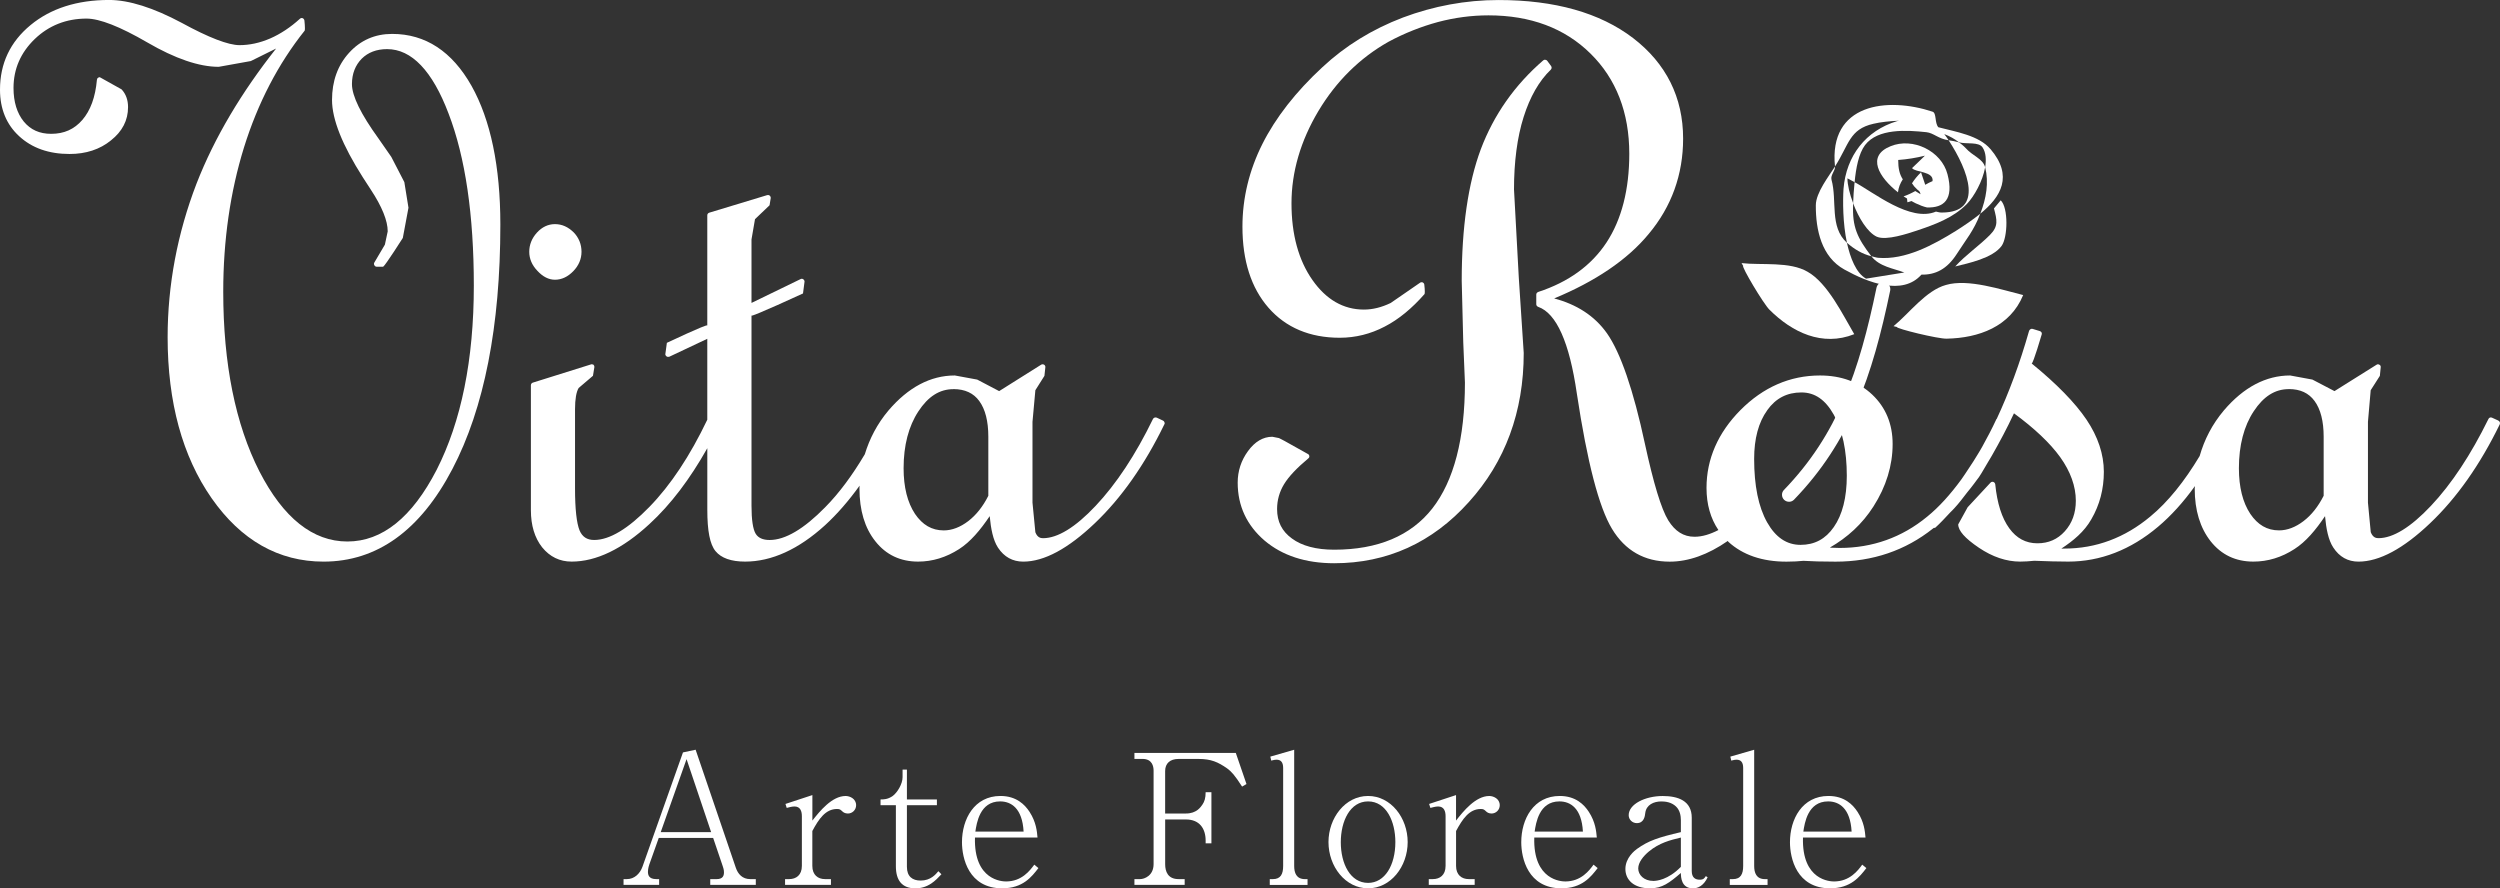 <?xml version="1.0" encoding="UTF-8"?><svg id="_レイヤー_2" xmlns="http://www.w3.org/2000/svg" viewBox="0 0 95.626 33.979"><rect x="0" y="0" width="95.626" height="33.979" fill="#333333" stroke="none"/><defs><style>.cls-1{fill:#fff;}</style></defs><g id="menu"><g><path class="cls-1" d="M27.167,33.848v-.221h.242c.249,0,.283-.138,.283-.263,0-.035,0-.097-.048-.235l-.366-1.079h-2.08l-.359,1.009c-.007,.014-.055,.159-.055,.284,0,.124,.034,.283,.318,.283h.11v.221h-1.361v-.221h.131c.276,0,.497-.201,.594-.477l1.548-4.369,.484-.103,1.535,4.507c.083,.249,.255,.442,.553,.442h.214v.221h-1.742Zm-.906-4.811l-.988,2.792h1.928l-.94-2.792Z"/><path class="cls-1" d="M32.427,31.117c-.097,0-.166-.042-.201-.076-.076-.069-.097-.097-.207-.097-.442,0-.698,.38-.947,.843v1.335c0,.345,.214,.504,.484,.504h.228v.221h-1.755v-.221h.159c.263,0,.484-.152,.484-.504v-1.901c0-.187-.055-.373-.283-.373-.097,0-.221,.035-.297,.055l-.048-.152,1.03-.339v.975c.277-.353,.747-.94,1.272-.94,.159,0,.401,.103,.401,.353,0,.18-.145,.318-.318,.318Z"/><path class="cls-1" d="M35.008,33.979c-.505,0-.74-.304-.74-.843v-2.336h-.587v-.221c.117,0,.276,0,.463-.131,.173-.124,.38-.456,.38-.719v-.291h.166v1.141h1.147v.221h-1.147v2.357c0,.373,.214,.525,.525,.525,.387,0,.581-.242,.678-.359l.117,.118c-.221,.235-.498,.539-1.002,.539Z"/><path class="cls-1" d="M38.338,33.979c-1.292,0-1.542-1.161-1.542-1.763,0-.885,.47-1.77,1.472-1.77,.608,0,.933,.332,1.113,.608,.255,.394,.283,.747,.304,.982h-2.392c-.048,1.652,1.058,1.68,1.189,1.68,.602,0,.919-.422,1.079-.643l.159,.131c-.256,.332-.594,.774-1.382,.774Zm-.083-3.325c-.781,0-.898,.837-.947,1.154h1.845c-.048-.892-.476-1.154-.898-1.154Z"/><path class="cls-1" d="M47.51,30.087c-.283-.442-.415-.581-.566-.691-.353-.248-.622-.366-1.099-.366h-.767c-.318,0-.511,.166-.511,.463v1.624h.795c.408,0,.56-.242,.629-.338,.083-.118,.125-.256,.125-.477h.221v1.956h-.221v-.104c0-.47-.242-.809-.753-.809h-.795v1.714c0,.276,.103,.567,.511,.567h.235v.221h-1.922v-.221h.221c.152,0,.512-.124,.512-.574v-3.574c0-.166-.055-.449-.422-.449h-.311v-.228h3.878l.408,1.189-.166,.097Z"/><path class="cls-1" d="M48.569,33.848v-.221h.118c.304,0,.394-.201,.394-.504v-3.747c0-.214-.083-.318-.255-.318-.028,0-.111,.007-.201,.035l-.035-.152,.913-.263v4.445c0,.255,.076,.504,.414,.504h.097v.221h-1.445Z"/><path class="cls-1" d="M52.33,33.979c-.864,0-1.515-.83-1.515-1.77,0-.919,.637-1.763,1.515-1.763,.87,0,1.514,.836,1.514,1.763,0,.94-.65,1.77-1.514,1.77Zm0-3.325c-.685,0-1.044,.747-1.044,1.562,0,.816,.359,1.555,1.044,1.555,.643,0,1.043-.677,1.043-1.562,0-.788-.346-1.555-1.043-1.555Z"/><path class="cls-1" d="M57.049,31.117c-.097,0-.165-.042-.2-.076-.076-.069-.097-.097-.207-.097-.442,0-.698,.38-.947,.843v1.335c0,.345,.215,.504,.484,.504h.228v.221h-1.756v-.221h.159c.263,0,.484-.152,.484-.504v-1.901c0-.187-.056-.373-.284-.373-.097,0-.221,.035-.297,.055l-.049-.152,1.03-.339v.975c.276-.353,.747-.94,1.272-.94,.158,0,.4,.103,.4,.353,0,.18-.145,.318-.318,.318Z"/><path class="cls-1" d="M59.73,33.979c-1.292,0-1.541-1.161-1.541-1.763,0-.885,.47-1.77,1.473-1.77,.608,0,.933,.332,1.112,.608,.256,.394,.283,.747,.305,.982h-2.392c-.049,1.652,1.058,1.68,1.188,1.68,.602,0,.92-.422,1.078-.643l.159,.131c-.256,.332-.595,.774-1.383,.774Zm-.082-3.325c-.781,0-.899,.837-.947,1.154h1.846c-.049-.892-.477-1.154-.898-1.154Z"/><path class="cls-1" d="M64.751,33.979c-.436,0-.457-.422-.457-.587-.436,.373-.712,.587-1.175,.587-.636,0-.947-.332-.947-.74,0-.435,.367-.712,.442-.767,.442-.318,.823-.442,1.68-.643v-.456c0-.166-.034-.38-.187-.525-.173-.166-.407-.193-.559-.193-.297,0-.574,.131-.615,.436-.014,.131-.049,.394-.325,.394-.166,0-.31-.131-.31-.304,0-.422,.629-.733,1.3-.733,.587,0,1.112,.18,1.112,.83v2.039c0,.242,.125,.332,.305,.332,.144,0,.18-.055,.234-.138l.069,.048c-.152,.318-.366,.422-.566,.422Zm-.457-1.942c-.407,.097-.822,.201-1.223,.532-.208,.173-.408,.414-.408,.65,0,.242,.214,.477,.581,.477,.11,0,.559-.035,1.05-.539v-1.12Z"/><path class="cls-1" d="M66.165,33.848v-.221h.117c.305,0,.395-.201,.395-.504v-3.747c0-.214-.083-.318-.256-.318-.027,0-.11,.007-.2,.035l-.035-.152,.912-.263v4.445c0,.255,.076,.504,.415,.504h.097v.221h-1.444Z"/><path class="cls-1" d="M70.008,33.979c-1.292,0-1.541-1.161-1.541-1.763,0-.885,.47-1.77,1.473-1.77,.608,0,.933,.332,1.112,.608,.256,.394,.283,.747,.305,.982h-2.392c-.049,1.652,1.058,1.68,1.188,1.68,.602,0,.919-.422,1.078-.643l.159,.131c-.256,.332-.595,.774-1.383,.774Zm-.082-3.325c-.781,0-.899,.837-.947,1.154h1.846c-.049-.892-.477-1.154-.898-1.154Z"/></g><g><path class="cls-1" d="M15.001,1.297c-.661,0-1.213,.243-1.649,.723-.433,.475-.652,1.082-.652,1.804,0,.743,.397,1.732,1.176,2.955l.3,.463c.439,.664,.654,1.206,.654,1.609l-.108,.507-.399,.676c-.024,.032-.025,.076-.004,.11,.017,.035,.051,.058,.087,.058h.25c.081-.043,.752-1.1,.752-1.1l.216-1.156-.158-.98-.499-.965-.49-.704c-.67-.927-1.015-1.625-1.015-2.08,0-.399,.131-.724,.373-.971,.243-.242,.569-.367,.973-.367,.933,0,1.731,.827,2.351,2.469,.643,1.672,.965,3.888,.965,6.578,0,2.837-.483,5.201-1.422,7.045-.939,1.821-2.084,2.742-3.414,2.742-1.323,0-2.449-.899-3.365-2.68-.918-1.804-1.384-4.116-1.384-6.875,0-1.961,.267-3.818,.793-5.516,.529-1.698,1.31-3.204,2.323-4.471,.024-.073-.011-.387-.011-.387-.008-.039-.029-.074-.073-.091-.032-.01-.076,0-.106,.031-.348,.317-.732,.573-1.127,.746-.404,.175-.797,.257-1.178,.257-.423,0-1.17-.284-2.21-.853-1.081-.578-2.017-.875-2.78-.875C2.947,0,1.94,.322,1.169,.959,.39,1.601,0,2.429,0,3.429c0,.739,.248,1.337,.733,1.781,.486,.449,1.13,.68,1.929,.68,.624,0,1.161-.174,1.583-.521,.434-.344,.653-.767,.653-1.272,0-.276-.084-.504-.248-.679l-.802-.448c-.034-.025-.059-.02-.092,.003-.03,.012-.046,.05-.049,.081-.059,.663-.247,1.175-.559,1.535-.308,.356-.696,.53-1.191,.53-.446,0-.785-.154-1.046-.468-.259-.319-.394-.751-.394-1.286,0-.724,.273-1.351,.811-1.871,.541-.52,1.209-.783,1.984-.783,.499,0,1.282,.308,2.319,.91,1.072,.625,1.99,.935,2.735,.935l1.229-.221s.575-.285,.967-.479c-1.31,1.658-2.354,3.391-3.048,5.176-.729,1.898-1.102,3.872-1.102,5.866,0,2.491,.567,4.557,1.682,6.158,1.125,1.611,2.566,2.426,4.282,2.426,2.045,0,3.701-1.193,4.928-3.541,1.217-2.323,1.835-5.469,1.835-9.35,0-2.223-.374-4.008-1.103-5.308-.744-1.317-1.763-1.986-3.033-1.986Z"/><path class="cls-1" d="M21.227,10.7c.256,0,.493-.112,.703-.329,.205-.212,.313-.462,.313-.74,0-.284-.101-.538-.302-.745-.21-.204-.443-.313-.714-.313-.258,0-.492,.109-.689,.325-.194,.214-.294,.461-.294,.733,0,.267,.105,.514,.314,.731,.206,.223,.431,.338,.669,.338Z"/><path class="cls-1" d="M44.246,15.975c-.058-.02-.118-.001-.145,.052-.666,1.372-1.406,2.488-2.194,3.323-.775,.824-1.455,1.236-2.01,1.236-.088,0-.215-.02-.294-.227,0-.007-.11-1.133-.11-1.133v-3.09l.11-1.21,.347-.55,.036-.338c0-.038-.021-.072-.049-.088-.036-.021-.08-.021-.113,0,0,0-1.514,.951-1.606,1.01-.112-.059-.84-.441-.84-.441-.005-.003-.855-.157-.855-.157-.932,0-1.781,.453-2.534,1.333-.437,.518-.727,1.083-.909,1.679-.473,.798-.978,1.484-1.519,2.031-.811,.827-1.525,1.25-2.122,1.25-.259,0-.434-.079-.533-.237-.105-.169-.161-.535-.161-1.083v-7.263c.025,.051,1.97-.847,1.97-.847l.059-.454c0-.034-.018-.067-.046-.089-.032-.022-.073-.024-.105-.007,0,0-1.62,.787-1.878,.912v-2.427l.134-.777,.557-.531,.046-.285c0-.034-.015-.064-.042-.086-.029-.023-.059-.025-.094-.018l-2.217,.672c-.048,.016-.075,.055-.075,.101v4.211c-.032-.05-1.546,.666-1.546,.666l-.059,.436c0,.034,.02,.064,.049,.085,.031,.019,.07,.021,.103,.011,0,0,1.204-.571,1.453-.686v3.095c-.659,1.38-1.401,2.502-2.219,3.34-.812,.833-1.519,1.26-2.109,1.26-.274,0-.453-.12-.558-.367-.112-.278-.173-.813-.173-1.604v-3.032c0-.389,.049-.662,.139-.811l.547-.466,.055-.338c0-.032-.012-.063-.037-.088-.031-.012-.067-.021-.095-.009l-2.225,.697c-.042,.012-.072,.055-.072,.097v4.783c0,.58,.145,1.056,.429,1.417,.295,.364,.672,.548,1.13,.548,.936,0,1.942-.48,2.976-1.437,.815-.748,1.551-1.724,2.213-2.901v2.355c0,.804,.097,1.322,.316,1.585,.216,.262,.594,.398,1.13,.398,1.012,0,2.043-.468,3.056-1.39,.46-.421,.905-.933,1.322-1.514,0,.041-.004,.08-.004,.111,0,.828,.2,1.505,.608,2.016,.409,.519,.961,.777,1.634,.777,.551,0,1.077-.162,1.57-.479,.432-.277,.814-.73,1.169-1.26,.046,.48,.127,.916,.318,1.206,.233,.353,.557,.534,.966,.534,.801,0,1.72-.498,2.74-1.471,1.009-.96,1.903-2.228,2.656-3.779,.017-.019,.017-.052,.006-.08-.012-.03-.027-.05-.054-.063l-.242-.114Zm-7.776-1.092c.436,0,.771,.155,.988,.457,.23,.314,.346,.773,.346,1.362v2.262c-.205,.408-.464,.736-.77,.97-.301,.23-.621,.354-.935,.354-.456,0-.814-.211-1.1-.632-.288-.436-.436-1.02-.436-1.746,0-.871,.191-1.608,.568-2.179,.37-.564,.806-.846,1.339-.846Z"/><path class="cls-1" d="M57.911,7.261c0-1.074,.123-2.012,.368-2.785,.242-.768,.592-1.383,1.042-1.814,.034-.035,.041-.096,.008-.137l-.145-.197c-.02-.027-.046-.041-.075-.041-.024-.007-.057,.004-.079,.021-1.093,.944-1.891,2.084-2.388,3.398-.487,1.306-.731,2.999-.731,5.035l.059,2.352,.064,1.541c0,2.143-.423,3.76-1.248,4.816-.818,1.043-2.081,1.576-3.754,1.576-.687,0-1.235-.146-1.615-.428-.381-.276-.568-.643-.568-1.127,0-.339,.09-.658,.264-.946,.178-.295,.491-.625,.932-.993,.023-.017,.045-.05,.036-.091-.002-.032-.025-.063-.056-.077l-.88-.492c.007,0-.224-.116-.224-.116l-.254-.05c-.353,0-.669,.187-.931,.549-.261,.355-.394,.763-.394,1.206,0,.891,.349,1.633,1.029,2.217,.677,.573,1.569,.866,2.662,.866,2.021,0,3.754-.787,5.146-2.336,1.397-1.54,2.104-3.462,2.104-5.706l-.188-2.87-.183-3.371Z"/><path class="cls-1" d="M95.565,16.088l-.251-.114c-.047-.02-.107-.001-.13,.052-.673,1.369-1.411,2.487-2.2,3.323-.777,.824-1.453,1.236-2.006,1.236-.09,0-.215-.02-.296-.23l-.107-1.129v-3.09l.105-1.21,.351-.55,.033-.338c0-.038-.016-.072-.053-.088-.033-.021-.077-.021-.105,0,0,0-1.516,.951-1.611,1.01-.117-.059-.844-.441-.844-.441l-.852-.157c-.93,0-1.781,.453-2.532,1.333-.453,.537-.749,1.121-.929,1.748-.581,.969-1.212,1.758-1.89,2.316-.974,.813-2.078,1.224-3.28,1.224h-.119c.458-.301,.875-.644,1.145-1.12,.321-.552,.479-1.158,.479-1.815,0-.673-.224-1.342-.662-1.995-.438-.649-1.143-1.371-2.099-2.15,.061,0,.383-1.107,.383-1.107,.006-.012,.006-.022,.006-.024,0-.024-.006-.045-.012-.058-.013-.025-.036-.039-.066-.05l-.274-.084c-.027-.008-.06-.003-.081,.01-.028,.019-.045,.04-.055,.066-.355,1.252-.775,2.376-1.239,3.369-.003,.003-.009,.003-.009,.003-.174,.378-.36,.725-.547,1.065-.053,.088-.099,.178-.153,.26-.12,.201-.239,.387-.365,.573-.094,.14-.181,.28-.275,.409-.422,.577-.858,1.062-1.313,1.43-.963,.793-2.09,1.194-3.346,1.194l-.338-.01s-.027-.006-.032-.006c.665-.383,1.231-.892,1.665-1.571,.488-.763,.733-1.569,.733-2.389,0-.764-.262-1.399-.781-1.89-.51-.482-1.19-.731-1.995-.731-1.155,0-2.177,.451-3.044,1.323-.862,.871-1.299,1.873-1.299,2.978,0,.63,.156,1.169,.455,1.611-.317,.164-.622,.257-.913,.257-.421,0-.743-.207-1.005-.627-.27-.439-.566-1.425-.892-2.924-.443-2.072-.935-3.492-1.45-4.227-.479-.68-1.172-1.112-2.022-1.338,1.556-.646,2.787-1.463,3.61-2.46,.884-1.053,1.322-2.284,1.322-3.654,0-1.577-.648-2.874-1.916-3.847-1.268-.967-2.998-1.453-5.143-1.453-1.258,0-2.489,.231-3.657,.669-1.175,.447-2.213,1.086-3.09,1.908-1.012,.936-1.783,1.926-2.287,2.929-.504,1.005-.763,2.067-.763,3.163,0,1.303,.334,2.344,.997,3.102,.663,.758,1.58,1.147,2.724,1.147,.605,0,1.185-.146,1.72-.427,.538-.276,1.047-.701,1.525-1.245,.026-.086-.01-.359-.01-.359-.002-.042-.03-.068-.064-.087-.033-.013-.081-.005-.107,.019l-1.115,.769c-.351,.169-.69,.252-1.025,.252-.786,0-1.444-.384-1.967-1.13-.531-.755-.802-1.741-.802-2.934,0-1.201,.349-2.389,1.029-3.53,.685-1.144,1.588-2.033,2.679-2.648,.619-.334,1.259-.584,1.891-.756,.639-.169,1.285-.256,1.936-.256,1.606,0,2.916,.489,3.9,1.46,.984,.966,1.486,2.26,1.486,3.833,0,1.372-.294,2.517-.872,3.396-.577,.876-1.451,1.512-2.612,1.891-.042,.018-.074,.052-.074,.099v.372c0,.045,.032,.084,.074,.099,.698,.246,1.194,1.358,1.477,3.311,.4,2.65,.85,4.357,1.343,5.176,.504,.837,1.246,1.259,2.208,1.259,.72,0,1.467-.267,2.223-.792,.009,.008,.014,.022,.024,.034,.547,.5,1.292,.758,2.221,.758l.348-.009,.301-.023c-.019,0,.537,.023,.537,.023l.69,.009c1.42,0,2.674-.427,3.729-1.268,.013-.003,.02-.018,.026-.022,.021-.004,.048,.002,.065-.013,.197-.178,.382-.381,.57-.582,.051-.052,.106-.102,.159-.163,.174-.186,.327-.394,.489-.603,.09-.11,.184-.224,.278-.353,.049-.077,.113-.144,.168-.225,.12-.176,.235-.392,.355-.589,.05-.087,.104-.166,.151-.254,.286-.503,.567-1.024,.836-1.602,.777,.57,1.378,1.135,1.767,1.675,.396,.552,.599,1.12,.599,1.669,0,.469-.141,.858-.422,1.169-.277,.306-.621,.459-1.05,.459-.442,0-.798-.194-1.073-.573-.286-.392-.465-.957-.537-1.681-.007-.042-.03-.079-.077-.095-.036-.01-.076-.002-.106,.03l-.873,.94-.361,.655c0,.238,.251,.529,.792,.894,.52,.351,1.051,.53,1.578,.53l.261-.009,.281-.023c-.023,0,.686,.023,.686,.023l.608,.009c1.234,0,2.394-.451,3.44-1.335,.495-.417,.968-.939,1.409-1.554,0,.032-.009,.069-.009,.096,0,.834,.209,1.507,.61,2.016,.412,.519,.959,.777,1.633,.777,.553,0,1.083-.162,1.571-.479,.435-.277,.816-.73,1.171-1.26,.043,.48,.126,.914,.315,1.2,.234,.359,.558,.54,.965,.54,.797,0,1.721-.498,2.741-1.471,1.012-.96,1.906-2.228,2.662-3.779,.011-.019,.011-.052,.005-.08-.014-.03-.029-.05-.058-.063Zm-27.968-.397c.328-.46,.76-.68,1.307-.68,.514,0,.915,.276,1.239,.851,.329,.587,.498,1.374,.498,2.336,0,.832-.169,1.494-.497,1.962-.316,.458-.736,.681-1.271,.681-.531,0-.954-.285-1.28-.862-.332-.59-.496-1.404-.496-2.427,0-.771,.167-1.4,.501-1.86Zm19.949-.809c.439,0,.764,.15,.988,.457,.23,.314,.347,.773,.347,1.362v2.262c-.207,.408-.463,.736-.771,.97-.301,.23-.617,.354-.936,.354-.457,0-.814-.211-1.099-.632-.288-.434-.436-1.018-.436-1.746,0-.871,.191-1.611,.568-2.179,.371-.564,.809-.846,1.338-.846Z"/><g><g><path class="cls-1" d="M73.48,6.59c0-.003,.004-.005,.009-.01-.009,0-.016-.009-.02-.021l.011,.031Z"/><path class="cls-1" d="M73.606,7.458c.046-.028,.089-.053,.137-.086l-.263-.782c-.134,.131-.254,.275-.346,.422,.098,.161,.253,.298,.472,.446Z"/><path class="cls-1" d="M71.839,9.861c-.085-.009-.171-.043-.26-.06,.312,.401,.849,.465,1.262,.622l-1.464,.236c-.386-.221-.602-.792-.732-1.373-.674-.613-.365-1.604-.59-2.414-.045-.176,.151-.346,.134-.503-.242,.38-.729,1.002-.733,1.479-.005,.948,.216,1.978,1.095,2.463,.9,.5,2.223,1.013,2.944,.194,.54,.011,.979-.213,1.347-.782,.347-.545,.658-.897,.903-1.546-.288,.232-.617,.456-.939,.659-.854,.529-1.921,1.115-2.967,1.025Z"/><path class="cls-1" d="M74.492,6.664c-.23-.892-1.328-1.42-2.177-1.071-.938,.378-.44,1.194,.283,1.763,.02-.181,.085-.343,.185-.497-.129-.197-.176-.429-.176-.74,.347-.025,.687-.081,1.022-.164-.149,.151-.325,.311-.492,.475,.122,.171,.837,.116,.784,.498-.189,.077-.353,.185-.526,.29l.068,.212c-.074-.043-.141-.084-.204-.123-.137,.08-.291,.151-.447,.205,.311,.204,.629,.361,.894,.423,.641,.022,1.041-.297,.786-1.272Z"/><path class="cls-1" d="M76.135,5.702c-.442-.522-1.31-.656-1.992-.835-.147-.16-.062-.543-.222-.595-1.733-.573-3.979-.315-3.732,2.097,.538-.84,.546-1.426,1.472-1.635,.275-.066,.618-.101,.976-.117-.025,.008-.052,.011-.077,.017-1.19,.363-1.942,1.321-2.045,2.589-.029,.46-.029,1.319,.131,2.063,.279,.244,.581,.428,.935,.516h-.001c-.531-.695-.738-1.112-.697-2,0-.006,0-.018,.002-.025-.138-.361-.22-.717-.22-.956,.071,.038,.169,.091,.275,.147,.05-.538,.156-1.096,.398-1.418,.491-.646,1.596-.574,2.348-.494,.277,.03,.458,.256,.851,.309-.056-.083-.11-.163-.169-.237,.208,.08,.397,.184,.564,.315,.28,.079,.762-.031,.904,.2,.13,.196,.141,.475,.097,.754,.145,.584,.043,1.191-.187,1.779,.796-.65,1.269-1.444,.39-2.475Z"/><path class="cls-1" d="M71.795,9.057c.359,.154,1.181-.124,1.519-.235,.69-.233,1.386-.479,1.92-1.019,.279-.292,.606-.874,.698-1.405-.087-.333-.477-.427-.749-.739-.078-.083-.164-.149-.252-.215-.131-.035-.261-.06-.395-.079,.762,1.167,1.355,2.751-.245,2.765-.067,.005-.151-.014-.24-.036-.979,.416-2.39-.742-3.112-1.126-.032,.289-.046,.57-.056,.809,.211,.556,.55,1.118,.912,1.281Z"/><path class="cls-1" d="M72.959,7.738c.069-.015,.138-.042,.205-.068-.072-.049-.146-.102-.216-.157-.003,.068-.003,.149,.011,.225Z"/></g><path class="cls-1" d="M76.528,7.662c.297,.285,.274,1.415,.033,1.746-.347,.47-1.263,.658-1.773,.784,.398-.441,.914-.787,1.327-1.205,.335-.334,.27-.572,.155-1.015"/></g><path class="cls-1" d="M71.778,11c-.664,3.205-1.487,5.617-3.544,7.743-.099,.103-.096,.273,.01,.376,.106,.1,.275,.1,.377-.005,2.139-2.216,2.997-4.707,3.68-8.004,.027-.143-.067-.28-.208-.313-.146-.03-.283,.059-.315,.205Z"/><path class="cls-1" d="M72.429,12.476c.599-.49,1.24-1.368,2.006-1.577,.847-.249,2.128,.184,2.952,.387-.497,1.213-1.704,1.644-2.925,1.668-.326,.012-1.946-.385-1.903-.446"/><path class="cls-1" d="M66.614,10.064c.766,.087,1.846-.071,2.53,.333,.77,.438,1.347,1.651,1.782,2.385-1.223,.488-2.376-.07-3.242-.934-.232-.228-1.08-1.655-1.006-1.677"/></g></g></svg>